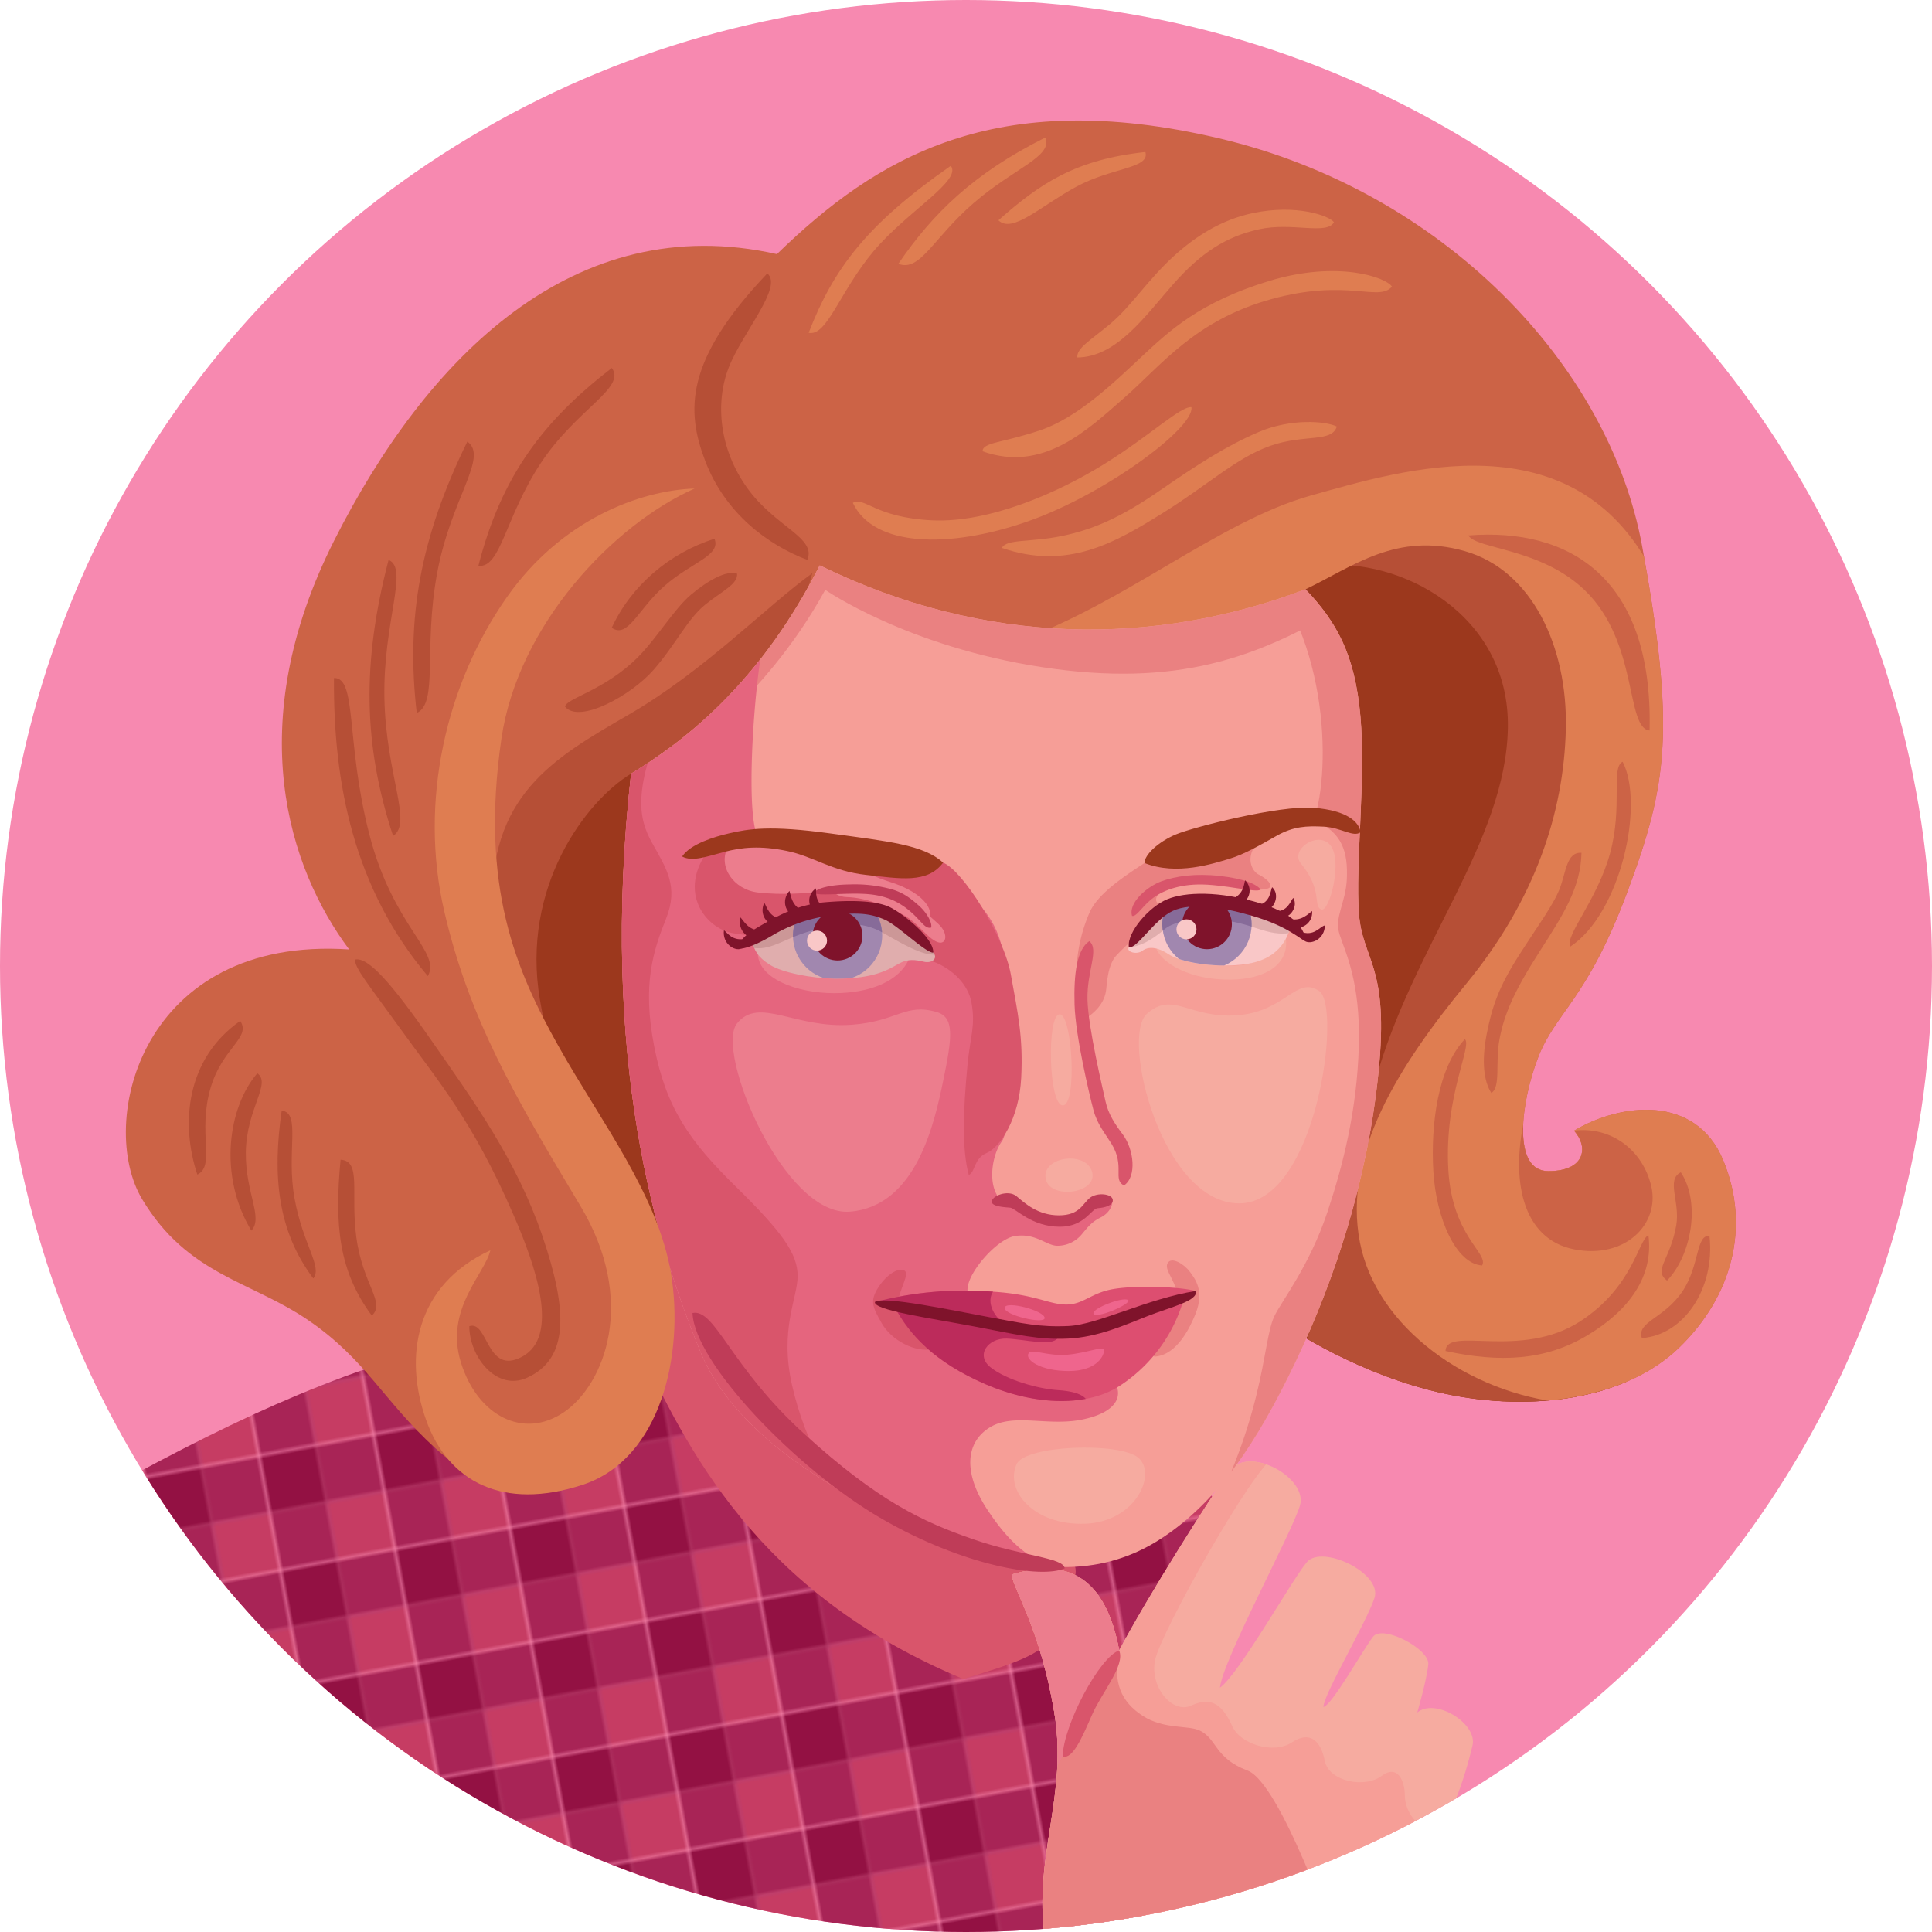 <svg xmlns="http://www.w3.org/2000/svg" viewBox="0 0 700 700"><defs><clipPath id="clip-path"><circle class="cls-1" cx="350" cy="350" r="350"/></clipPath><clipPath id="clip-path-2"><path class="cls-2" d="M281.49 92.07c36-35 79-61 160-42S583 132 595 198s9.33 85.66-5.33 125-26 43.66-32.34 60c-6.25 16.13-9.66 41.33 3.67 41.33s14.67-8.67 9.33-14.67c16.67-10 44-13.33 54 10.67s3.34 49.33-16 68S555 511.66 523.67 505 467 481 467 481l-230 14c-2 17-9.33 32.66-26 39.66s-34.67 7-53.33-10-25-32-46-46.33S68 462 51.5 434.5s-.5-95.5 75-90.5c-22-29.5-39-81.5-5.5-148S208 75.57 281.49 92.07z"/></clipPath><clipPath id="clip-path-3"><path class="cls-3" d="M378.5 702c-4-30 8.5-51.51 3.5-81.51s-14.5-44-15.5-50c10.5-3 32.5-8 39 27.5 10-19 33-55.5 40-65s28.5 2.5 25.5 12.5-28 56-29 66c7-5 26-39 31.5-45.5s27.5 4 24.5 13-18.5 35-18.5 39.5c3-.5 14.5-21 18-25.5s20.5 4.5 20 10-4 17.5-4 17.5c6.5-5.5 22 4 20 12S526 665 501 698z"/></clipPath><clipPath id="clip-path-4"><path class="cls-4" d="M473 213.52c11.19 11.77 17.91 23.39 19.91 46.06s-1.88 54-.55 71.38 11.08 18.42 7.08 57.75-16 75.29-30 104.62-28.38 51-49 64.3-43.75 12.6-69.75 3.27-81-32.38-97-71.38-36.49-105.67-25.05-209.19c22-13.34 47.69-34.81 68.36-75.48 60 29.34 121.33 29.34 176 8.67z"/></clipPath><clipPath id="clip-path-5"><path class="cls-5" d="M409 343.21c-1.11 1.69 2.91 2.83 4.9 1.28s5.28-1.55 9.47 1.24 15.7 4.88 26.37 3.8 16.62-6.4 18.29-15.84c-7.07-5.9-19.65-9.41-30.64-7.92s-19.69 4.17-28.39 17.44z"/></clipPath><clipPath id="clip-path-6"><path class="cls-6" d="M338.13 345.16c1.85 2-.39 4-3.41 3.29s-5.77-1.15-9.1.72-8.73 5.57-23.15 5.4c-8.28-.1-19-2.14-23.52-5s-5.68-5.33-6.51-8.69c6.43-5.87 10.54-9.49 17.63-10.39s19.32-1.77 26 .06 14.68 6.54 22.06 14.61z"/></clipPath><clipPath id="clip-path-7"><path class="cls-7" d="M317 471.75a128.57 128.57 0 0142.67-3.75c15.66 1 20.33 4.66 26.66 4.66s9-4.33 17.34-5.66 23.5-.84 29.58.75C426 471 419 472.75 413 475s-20 9-28.25 8.75-23.5-4.75-35.25-6.75-28.25-3-32.5-5.25z"/></clipPath><clipPath id="clip-path-8"><path class="cls-7" d="M324.25 473.75c5.25 9.75 14.25 19.75 32.75 27.75s37.5 8.25 49.25.25a55.7 55.7 0 0022.75-31.5c-7.5 1.75-17.5 5.5-24.5 8.5S387 485.5 377.25 483s-42-9.25-53-9.25z"/></clipPath><pattern id="New_Pattern_Swatch_3" data-name="New Pattern Swatch 3" width="31.5" height="31.5" patternTransform="rotate(-10.58 -46.03 255.966) scale(1.32)" patternUnits="userSpaceOnUse"><path class="cls-1" d="M0 0h31.5v31.5H0z"/><path fill="#931143" d="M0 0h15.75v15.75H0z"/><path class="cls-9" d="M15.75 0H31.5v15.75H15.75zM0 15.75h15.75V31.5H0z"/><path fill="#c63c63" d="M15.75 15.75H31.5V31.5H15.75z"/></pattern><style>.cls-1{fill:none}.cls-2{fill:#cc6346}.cls-3{fill:#f6aba0}.cls-4{fill:#f69e97}.cls-5{fill:#f9c7c7}.cls-6{fill:#e0adad}.cls-7{fill:#dd4e70}.cls-9{fill:#a82456}.cls-15{fill:#9c381d}.cls-16{fill:#b64f36}.cls-17{fill:#df7d51}.cls-18{fill:#d9556b}.cls-20{fill:#ea8181}.cls-21{fill:#ec7d8d}.cls-24{fill:#bf3c58}.cls-26{fill:#a187af}.cls-27{fill:#876b99}.cls-28{fill:#7f132b}.cls-32{fill:#bc2b5b}.cls-34{fill:#ef658d}</style></defs><g clip-path="url(#clip-path)" id="Layer_4" data-name="Layer 4"><circle cx="350" cy="350" r="350" fill="#f789b0"/><path d="M29 545c52.67-29.34 90.67-47.34 138-59.34S433.67 527 441 544.33s-28.67 158-28.67 158-118 28-226.66-28.67S29 545 29 545z" fill="url(#New_Pattern_Swatch_3)"/><path class="cls-2" d="M281.49 92.07c36-35 79-61 160-42S583 132 595 198s9.33 85.66-5.33 125-26 43.66-32.34 60c-6.25 16.13-9.66 41.33 3.67 41.33s14.67-8.67 9.33-14.67c16.67-10 44-13.33 54 10.67s3.34 49.33-16 68S555 511.66 523.67 505 467 481 467 481l-230 14c-2 17-9.33 32.66-26 39.66s-34.67 7-53.33-10-25-32-46-46.33S68 462 51.5 434.5s-.5-95.5 75-90.5c-22-29.5-39-81.5-5.5-148S208 75.57 281.49 92.07z"/><g clip-path="url(#clip-path-2)"><path class="cls-15" d="M594 510c-45-22-78-48-60-111s64-95 43-158-61-74-125-38-42.33 260.33 24.33 298.66S594 510 594 510z"/><path class="cls-16" d="M294.33 207.66c-16.66 12-39 35.34-66.66 51.34s-50.67 29.33-49.34 71.33 52 98.67 52 98.67z"/><path class="cls-15" d="M228.64 280.33c-16.23 9.79-40 41-33 82S232.5 480.5 249 479s-1.86-209.84-20.36-198.67z"/><path class="cls-16" d="M478.33 205c28.67-3.34 68.67 17.33 68 58.66s-34.66 79.34-48 128-29.33 98-24.66 110 101.33 43.34 118.66-8c-52.66-18-74.66-64-58.33-94.66s69.67-161.34 27-200.67-82.67 6.67-82.67 6.67z"/><path class="cls-17" d="M369 232.19c38-13.34 72.67-43.34 106-52.67s95.33-28.52 124 28.14 62.67 214.67 39.33 258.67-44.38 44.53-71 42c-35-3.33-68.61-27.23-74.61-58.23-6.2-32.07 13.95-63.77 38.61-93.77s35.31-61.65 36-92.33c.67-29.67-12.24-57.41-36.66-64.34-24.67-7-40.34 5.53-57.67 13.86s-60.67 31-104 18.67z"/><path class="cls-2" d="M553 402.33c-6.33 25.33-1.33 46.67 17.33 50.33s31-9.33 28-22.66-14.66-22-28-20.34-17.33-7.33-17.33-7.33z"/></g><path class="cls-16" d="M128.67 347.66c4.66-1 13 8.26 27.66 29.34 15.34 22 30.83 43.42 40.16 70.75s9.63 44.5-5.45 51.4c-11.18 5.12-21-7.65-21-18.65 6.88-2.24 6.13 17.95 19.05 11.11 13.83-7.34 5.14-32.54-2.91-51.13-15-34.67-27.28-48.51-41.23-67.92-11.54-16-16.57-21.99-16.28-24.9zM292.5 202.85c-14.5-5.5-29.81-17-37-35.86-6.9-18.17-7.5-36.37 22.5-67.92 5.9 4.76-9.09 21.51-14 34.18s-3.44 29.38 6.73 43.55 25.2 17.98 21.77 26.05zM204.73 256.05c5.11 6.25 23.92-4 32.08-13.36s12.34-18.57 18.8-23.7 11.72-7.36 11.46-11.13c-3.9-1.33-10.58 2.44-16.71 7.6s-12.48 15.93-19.36 22.77c-12.06 12.01-26 14.83-26.27 17.82zM221.64 227.45c7-15.13 20.72-27 37.23-32.27 2.46 6.1-8.2 8.46-18 17s-13.32 19.34-19.23 15.27zM221.67 133.33c-24.67 19-40 39-48.34 71.67 8.18.91 9.62-17.57 22.62-37.23s31.05-27.25 25.72-34.44zM169.33 160c-17 34.66-22.33 64-18.33 98.33 7.9-3.65 2.35-23.18 7.35-50.51s18.8-42.23 10.98-47.82zM140.79 202.88c-9.75 37.36-9.13 67.17 1.63 100 7.21-4.63-2.59-22.08-3.14-49.86s8.99-47.11 1.51-50.14z"/><path class="cls-16" d="M121 245.66c-.26 38.61 7.33 76.34 34 108 5-8.81-12.5-17.64-21.17-51.31s-4.36-56.94-12.83-56.69zM123.4 420.18c-2.26 23.84-.63 40.39 11.32 56.49 5.11-4.77-3.28-11.05-5.61-28.38-2.19-16.29 2-27.61-5.71-28.11zM102.06 402.4c-3.43 23.67-1.46 43.64 11.46 60.81 3.36-4.27-3.68-12-6.79-28.95s2.49-31.09-4.67-31.86zM93.23 388.87c-10.6 12.28-14.2 37.12-2.16 57 4.41-4.7-2.15-13.57-2-28.29.17-15.9 9.38-25.03 4.16-28.71zM71.5 425.58c-6.13-18.41-4.13-41.94 15.54-55.69 4.06 6.1-6.5 9.65-10.77 24.38-4.73 16.31 1.87 28.12-4.77 31.31z"/><path class="cls-17" d="M363 198.52c23.93 8.25 41.32-2.12 58-12.46s26.9-20.18 39.23-24.52 22.34-1.09 24.12-7c-4-2-16.66-3-28.33 2s-22 11.67-36 21.33-24 14-35.33 16.34-20.02.98-21.69 4.31zM309 182.19c7.64 16.13 34.94 16.54 62.94 6.87s61-34.05 59.73-41.54c-4-.33-15 10.33-31.67 20.67s-41.67 21.33-62.33 20.33-24.34-8.67-28.67-6.33z"/><path class="cls-17" d="M356 163.52c21.94 7.83 38-7.74 51.36-19.41s25.46-28 53.13-35.69 38.95 1.09 43.84-4.57c-2-3.33-19.66-9.66-44.66-2s-36 18-46 27.34-23 22-36.67 26.66-21 4.34-21 7.67zM390.33 129.52c14.31-.12 24.74-15.22 34.74-26.55s19.06-17.22 31.06-19.89 24.52 2.18 27.2-2.56c-1.66-2.33-13.58-6.64-29.33-3.33-11.5 2.41-20.75 8.41-28.5 15.41-9.66 8.73-15.5 18.25-23.25 24.75-6.95 5.83-12.25 8.75-11.92 12.17zM361.74 79.82c15.25-13.5 28-22 53.25-24.75 1.76 6-11.94 5.53-24.94 12.53s-23.15 17.16-28.31 12.22zM325.49 95.57c12.5-18.25 27.25-32.75 53.25-45.75 2.87 6.88-11.26 11-26 23.77s-19.35 25.07-27.25 21.98zM344.49 60.07C314 81.32 302 97.32 293 120.57c6.61 1.52 11.25-15 23.5-29.54s32.14-25.61 27.99-30.96z"/><path class="cls-2" d="M587.91 276c8 15.45-.74 55-19 67-2-4 9.78-16.84 14.45-33.84s.21-31.16 4.55-33.16zM532 194c36.46-2.89 67 15.09 65.67 70.67-8.78-.82-3.87-32.15-23.67-51-15.88-15.13-39-14.67-42-19.67zM573 309c-.27 12.69-6.67 22.5-15.33 36-9.3 14.48-12.67 22.66-14.34 31.33s.52 17.56-3 19.67c-2.74-4.29-3.6-11.45-1.65-21.45 1.9-9.81 4.44-17.06 11.44-28.06S562.77 328 565.1 322s2.45-13.38 7.9-13zM530.75 376.5c-9.78 10.31-12.42 30.9-11.42 47.9s8.18 33.51 17.67 34.1c2.49-4.4-10.89-10.5-12.25-34.75-1.5-26.75 8.75-44.75 6-47.25zM523.75 489.5c19.75 4.25 36.08 3.51 51.43-5.7 15-9 24-21.25 22.07-36.3-3.75 2-5.5 18.66-24.52 31.12-21.73 14.25-48.73 1.63-48.98 10.88zM609 424.75c7.32 11.1 3.78 30.17-5 39.25-5.12-3.91 1.1-7.36 3.33-20 1.5-8.48-3.81-16.6 1.67-19.25zM619.38 447.81c2.12 19.37-9.6 36-24.5 37-2-5.92 8.08-7 14.75-17 6.25-9.33 4.78-20.52 9.75-20z"/><path class="cls-18" d="M231 487c17.33 36.66 42.67 90 118 121.33 30.67-9.33 36-11.33 40.67-38C392.91 551.8 296.18 465.45 248 448c-21.18-7.68-18 19-17 39z"/><path class="cls-3" d="M378.5 702c-4-30 8.5-51.51 3.5-81.51s-14.5-44-15.5-50c10.5-3 32.5-8 39 27.5 10-19 33-55.5 40-65s28.5 2.5 25.5 12.5-28 56-29 66c7-5 26-39 31.5-45.5s27.5 4 24.5 13-18.5 35-18.5 39.5c3-.5 14.5-21 18-25.5s20.5 4.5 20 10-4 17.5-4 17.5c6.5-5.5 22 4 20 12S526 665 501 698z"/><g clip-path="url(#clip-path-3)"><path class="cls-4" d="M461.67 528c-7.34 3.34-41.17 63.5-43.17 73.5s6.5 19.5 13 16.5 11-1.5 15 7.5c2.87 6.47 15 10.17 21.5 5.84s10.5-.84 12 6.66 14.5 10 20.5 5.5 8.5 2 8.5 7 3.5 12.5 14 14.5l-15.5 40-141.5 7-20-158.5s99-35.17 115.67-25.5z"/><path class="cls-20" d="M405.5 598c-2.5 11.67.83 18.67 8.5 23.67s16.47 3.33 20.67 5.33c6.33 3 5.33 10 17.33 14.5s32 62.5 32 62.5l-119 1s-20.33-147-.67-155.33S410 576.85 405.5 598z"/><path class="cls-21" d="M405.5 598c-4 9-11 16-14 24s-10.5 22.5-12 24-26-83.5-26-83.5 62.5-18.01 52 35.5z"/></g><path class="cls-18" d="M385 636.45c.36-11.8 13.52-36.18 20.48-38.46 2.33 5.34-6.17 15-9.83 23.34s-6.96 16.12-10.65 15.12z"/><path class="cls-4" d="M473 213.52c11.19 11.77 17.91 23.39 19.91 46.06s-1.88 54-.55 71.38 11.08 18.42 7.08 57.75-16 75.29-30 104.62-28.38 51-49 64.3-43.75 12.6-69.75 3.27-81-32.38-97-71.38-36.49-105.67-25.05-209.19c22-13.34 47.69-34.81 68.36-75.48 60 29.34 121.33 29.34 176 8.67z"/><g clip-path="url(#clip-path-4)"><path class="cls-20" d="M414.67 312.69c-7.35 4.84-17.09 11.16-20 18.16a57.3 57.3 0 00-4.67 23.67c.17 9 .83 16 .83 16 5.84-3.17 9.5-7 10-12.33s1.17-8.34 2.84-11 20.83-19.5 20.83-19.5c-7.83 1.66-7-4.39-.52-6.23s13.11-1.84 19.61-1.18 10.41 2.57 14.74 1.91.67-3.84-2.33-5.34-6.33-9 4.67-15.66c-16.84 2.5-37.17 5.66-46 11.5z"/><path class="cls-3" d="M415.5 367.35C406 375.85 421 436 449 436s37.25-71.15 29-76.9-12.25 7.5-29.75 8.75-23.25-9-32.75-.5zM481.67 305.85c5.21 5.22 0 25-3 23.67s.66-7-7.34-16.67c-3.99-4.85 5.67-11.66 10.34-7z"/><path class="cls-20" d="M452 199.65c29.42 27.25 30.51 79 24 97.54 10.67 4.33 12.33 12 12 21s-4.67 14-2.67 20.33 7.67 17.14 7 40.48-5.73 43.19-11.33 60c-6.67 20-16.76 32.48-19.33 38-4.67 10-2.67 38-30 85.33C457.67 551.66 521 471.66 525 383s-12.67-162.15-42-191.48z"/><path class="cls-20" d="M486 220.21c-30.5 18-59.5 29-108.5 21.5s-78.5-28-78.5-28c-11.5 21-25 35.5-35.5 46-10.08 10.08-33.83 18.29-33.83 18.29s6.66-74.66 64.66-92 181.34 5 191.67 34.21z"/><path d="M278.22 225.81c-4 10.5-8.22 61.19-4.47 75.19 23 2 56.5 6.5 66.75 14.75s23.5 15.5 23.5 37 3 55.25-1 60.75-5.5 17.75.5 22c5-.17 9.75 7 19.75 7.5 4.49.22 8.13-1.13 11-4.5s8.63-5 8.75-3.38-1 4.38-4.25 6-4.63 3.5-6.63 5.88a11.49 11.49 0 01-9.12 4.37c-4-.12-7.88-4.75-15.38-3.5s-21 17.75-16 22.13 48.38 25.25 51.88 30.25 1.75 11.25-11 14-25.25-2.5-34 3-9.5 16.5-.75 29.75 17 19.75 28 21.25 18 5.25 15.5 8.25-13 13.25-48.75 2.5-99.83-41.67-122.5-82.67-43.67-121.33-38.33-188 90.79-93.63 86.55-82.52z" fill="#e5657e"/><path class="cls-20" d="M433.17 476c-1.75 4.36-6.37 14.65-14.42 15.5-4.75.5 8.08-14 8.08-20.34s-5.16-10.75-3.83-13.41 6 .25 8 2.91 5.5 7 2.17 15.34z"/><path class="cls-18" d="M319 465.33c2.13-3 6-6.08 8.5-5.08s-1.83 7.08-2.17 11.91S341.1 488 338 488.75c-6.25 1.5-15-3.09-18.5-9.25s-4.67-8.34-.5-14.17zM244.33 252.19c-16 33.33-13 44.33-8 53.33s9.67 15.67 5 27.33-8.66 23.81-4.33 46.15 12.67 34.33 29.67 51S289 454.33 289 462.33s-6.67 19.33-2 39.67c4.71 20.5 14.67 40.33 36.67 62-41.34-12-88.67-40-111-107.67S182.33 317.19 205 256.85z"/><path class="cls-21" d="M339.35 366.67c-11.36-3.32-14.14 3.35-30.62 4.6-20.73 1.58-33.73-10.42-41.73-.42S284 441 308 439s30.54-31.95 33.79-47.67 4.07-22.77-2.44-24.66z"/><path class="cls-18" d="M341.7 312.56c7.09 2.73 22.05 26.54 24.55 40.54s4.5 22.39 3.75 37.39-7.75 25.25-12.5 27.25-4 6.75-6.5 8c-2.5-9.5-2.06-22.73-.5-39.5 1-10.75 3-14.39 1.5-22.89-1.22-6.91-7-12-12.75-14.5-8-3.47-64-9-73.75-10.75s-20.25-14.75-8.75-30.25c13.75-6.25 56.82-6.11 84.95 4.71z"/><path class="cls-21" d="M263.73 306.88c-3.75 7 2 15.5 11 16.5s15.75.14 20.25.14 14.5.25 19.5.25 11 1 15.5 4.75 4 6.11 6.25 4.36.25-9-14.25-13.5-35.5-19.75-58.25-12.5z"/><path class="cls-21" d="M339.89 334.68c4.16 3.74 3 8.52-1 6.3s-6.57-7.13-12.72-10.1-12.78-5.65-19.3-5.84-7.75-6.22 1-5.88 13.28.37 18.2 3.9 11.18 9.25 13.82 11.62z"/></g><path class="cls-15" d="M414.67 312.69c0-3 5-7.67 11.33-10.34s37.68-10.67 50-9.67 16.35 5.17 17 8.84c-2.67 2-7-1.67-13.33-2s-11-.1-17 3.24-11.67 6.76-17.34 8.43-19 6.16-30.66 1.5zM341.7 312.56c-7.08-6.53-20-7.7-40.89-10.59-21.77-3-29.67-1.67-36.75 0-5.14 1.18-13.9 3.81-16.91 8.36 3.66 2 9 0 15.33-1.67s13-2.33 22.67-.33 16.33 7.33 28.66 8.67 22.19 3.23 27.89-4.44z"/><path class="cls-18" d="M394.67 341c-4.47 3-5.67 11.67-5.34 23s5.29 32.29 6.84 38.17c1.33 5.09 4.25 8.55 6.5 12.17 5.08 8.17.33 13.07 4.58 15.17 4.74-3.19 3.57-13.11-.43-18.45-2.66-3.53-5.27-7.32-6.27-12-.95-4.41-6.27-26.51-6.54-36.86s4.36-18.2.66-21.2z"/><path class="cls-24" d="M359.33 435.5c-.21-2.16 5.94-4.61 8.94-2.11s7.72 6.95 15.39 6.95 8.64-4.4 11.3-6.4 7.9-1.42 8.21.72-3.1 2.93-5.44 3.09-4.73 6.72-13.73 6.72c-10.33 0-16-6.73-18-6.9s-6.5-.41-6.67-2.07z"/><path class="cls-3" d="M378.81 426.69c-.92-7.81 15-9.77 16.91-1.91s-15.96 10.01-16.91 1.91zM383.91 367.5c-4.66 0-4.07 33 1.17 33s3.49-33-1.17-33zM419 343.85c2 5 12 11.31 27.05 11.08 12-.18 20.84-5.13 19.88-14.67-3-.08-4.68 9.09-18.67 9.61-20.03.75-26.87-7.98-28.26-6.02z"/><path class="cls-5" d="M409 343.21c-1.11 1.69 2.91 2.83 4.9 1.28s5.28-1.55 9.47 1.24 15.7 4.88 26.37 3.8 16.62-6.4 18.29-15.84c-7.07-5.9-19.65-9.41-30.64-7.92s-19.69 4.17-28.39 17.44z"/><g clip-path="url(#clip-path-5)"><path class="cls-6" d="M409 343.21c5.47-.39 9.79-4 13.46-6.85s13.1-4.41 23.06-2.63c10.17 1.81 15.08 6 23.67 4 6.94-1.65 8.61-12.89-11.43-16s-46.9-.38-48.76 21.48z"/><circle class="cls-26" cx="437.32" cy="334.9" r="16.16"/><path class="cls-27" d="M445.5 333.73a61 61 0 017.95 2v-.86a16.15 16.15 0 00-8.67-14.31 58.9 58.9 0 00-18.58 2.57 16.11 16.11 0 00-5.08 11.74 17.56 17.56 0 00.18 2.31l1.1-.85c3.72-2.8 13.14-4.33 23.1-2.6z"/><circle class="cls-28" cx="437.32" cy="334.9" r="9.01"/><circle class="cls-5" cx="429.88" cy="336.72" r="3.63"/></g><path class="cls-18" d="M410.16 331.87c-1.44-4.87 5.65-10.77 10.73-12.59s12.08-2.9 21.07-1.9 13.38 3.05 14.8 4.9c-1.27 1.46-13.44-2-22.73-1.81-8.33.17-14.14 2.9-17.5 5.9s-4.82 5.77-6.37 5.5z"/><path class="cls-28" d="M409 343.21c-.71-5.49 7.41-14.72 13.91-17.39s18.78-3.13 33.94 1.53c14.06 4.33 16.23 10.78 16 13.62-1.8-.73-6.32-5.37-19.07-9.12-11.26-3.3-22.11-4.85-28.78-1.85s-13.07 13.89-16 13.21z"/><path class="cls-28" d="M472.82 341c2.21 1.3 7.1-.64 7.22-5.7-1.76.27-4 4.31-8.93 2.18zM469.07 335.86c2.18 1 6.62-1.09 6.35-5.76-1.16.66-4 4.24-8.85 2.63zM464.94 332.18c2.25.51 5.54-3.63 3.65-6.85-.95.85-2 5.31-6.9 4.82zM459.21 329.46c2.32-.14 4.73-5.18 1.72-8-.68 1.08-.5 5.67-5.29 6.54zM450.12 327c2.23-.64 4.11-4.95 1-8.06-.42 1.19-.32 5-4.81 6.88z"/><path class="cls-21" d="M274.55 344.9c-.28 9.67 14.32 14.94 27.65 14.94s23.57-4.46 27.13-12.32c-3.66-.67-11.54 7.09-27.54 6.5-18-.66-25.24-10.12-27.24-9.12z"/><path class="cls-6" d="M338.13 345.16c1.85 2-.39 4-3.41 3.29s-5.77-1.15-9.1.72-8.73 5.57-23.15 5.4c-8.28-.1-19-2.14-23.52-5s-5.68-5.33-6.51-8.69c6.43-5.87 10.54-9.49 17.63-10.39s19.32-1.77 26 .06 14.68 6.54 22.06 14.61z"/><g clip-path="url(#clip-path-6)"><path d="M273.67 343.52c6.19.56 10.55-3.44 19.81-6.16s18.12-4.12 26.19.49c7 4 14.66 8.48 19.2 8 6.34-.69 2.07-13.5-13.17-19.2s-32.91-5-44-1.35-15.4 15.28-15.4 15.28.97 2.36 7.37 2.94z" fill="#cc9797"/><circle class="cls-26" cx="303.47" cy="338.99" r="16.16"/><path class="cls-27" d="M319.58 337.8a16.16 16.16 0 00-32.27 1.2v.56a60.68 60.68 0 016.15-2.19c9.25-2.73 18.07-4.11 26.12.43z"/><circle class="cls-28" cx="303.47" cy="338.99" r="9.01"/><circle class="cls-5" cx="296.02" cy="340.81" r="3.63"/></g><path class="cls-24" d="M337.38 336.07c.42-1.62-1.37-5.19-4.4-7.89s-5.83-4.83-10-6a49.94 49.94 0 00-15.08-1.73c-7.29.08-12.21 1.48-12.94 3.06 1.49 1.22 10.35 0 17.91.35 6.28.28 11.33 1.88 16.08 5.65s6.05 7.24 8.43 6.56z"/><path class="cls-28" d="M338.13 345.16c.3-5.44-11.74-14.7-16-16.61-5-2.25-13.94-2.45-23.34-1.64s-16.39 4.65-21 7.22c-5.87 3.29-11.09 6.4-9.22 9.58 2.13-.24 6.18-1.72 11.4-4.86a54.32 54.32 0 0120-7c11.42-1.66 16-.62 20.62 1.38s14.83 12.05 17.54 11.93z"/><path class="cls-28" d="M268.6 343.71c-2.38 1-6.93-1.67-6.31-6.69 1.18.8 3.08 4.35 8.3 3zM273.78 339.74c-2.47.69-6.69-2.43-5.52-7.35 1.08.92 3 5.4 8.33 4.6zM280.67 335c-2.44.19-5.79-3.53-3.76-7.9.83 1.07 1.63 5.59 6.76 5.86zM287.38 331.46c-2.39-.52-4.54-5-1.35-8.66.5 1.27.63 5.73 5.48 7.45zM295 329.86c-2-1-3-5.45.64-8 .17 1.23-.6 4.69 3.33 7.26z"/><path class="cls-7" d="M317 471.75a128.57 128.57 0 0142.67-3.75c15.66 1 20.33 4.66 26.66 4.66s9-4.33 17.34-5.66 23.5-.84 29.58.75C426 471 419 472.75 413 475s-20 9-28.25 8.75-23.5-4.75-35.25-6.75-28.25-3-32.5-5.25z"/><g clip-path="url(#clip-path-7)"><path class="cls-32" d="M360.67 467c-3.84 3.5-1.17 10.16 4 13-12.5-2.5-46.17-7.5-50.34-8s13-13.34 46.34-5z"/></g><path class="cls-7" d="M324.25 473.75c5.25 9.75 14.25 19.75 32.75 27.75s37.5 8.25 49.25.25a55.7 55.7 0 0022.75-31.5c-7.5 1.75-17.5 5.5-24.5 8.5S387 485.5 377.25 483s-42-9.25-53-9.25z"/><g clip-path="url(#clip-path-8)"><path class="cls-32" d="M383.25 484.75c-2.14 3.26-11.75.5-18.5.25s-11.5 6-5.75 10.5 17.15 7.72 24.39 8.18c8.53.55 10.86 3.07 10.61 5.07s-27 5.25-44.25-4-34.75-23.5-34-36.75 71.75 10.25 67.5 16.75z"/></g><path class="cls-28" d="M317 471.75c2.82-2.39 29.25 3.25 41.5 5.5s18.2 3.69 28.7 3.19 28.55-9.94 46.05-12.69c1 3.6-9.1 5.8-17.35 9.05s-18.15 7.7-28.9 8.2-18.2-1.38-33.95-4.38-36.55-5.87-36.05-8.87z"/><path class="cls-34" d="M372.67 490.33c-1.44 2.25 4.08 6.42 14.58 6.42s12.92-5.92 12.75-7.59-5.83 1-13.17 1.67-13-2.33-14.16-.5zM396.17 475.83c-.25-1.82 10.5-6 12.5-4.83s-12.17 7.33-12.5 4.83zM378.5 477.5c-.18-2.67-14.17-6.34-14.5-3.67s14.67 6.17 14.5 3.67z"/><path class="cls-3" d="M368.33 530.49c3.11-6.9 37.29-8.07 44.1-2.33s-.78 23.27-19.31 23.92-29.12-11.99-24.79-21.59z"/><path class="cls-24" d="M250.91 475.73c.62 18 37.66 56.67 68.5 74.5 29.74 17.21 58 21.84 66.34 18-.36-3.92-15.44-4.36-33.42-10.62s-34.06-13.63-61-38.15-32.18-45.38-40.42-43.73z"/><path class="cls-17" d="M251.67 177c-29.34 13-64 49.33-70 90.66-7.81 53.77 5.33 84 20.66 111.34s36.17 54.06 40.84 82.73-3.5 66.93-32.17 76.27-48.67-1-56.67-23.67-4-48.67 23.34-61.33c-2 8.66-16.67 21.33-10.67 40.66s22.67 28 37.33 18 26.65-40.25 6-74.66c-24-40-40.25-67.78-49.33-106.67-9.33-40 .67-82.67 22.67-114 19.77-28.17 48.33-38.67 68-39.33z"/></g></svg>